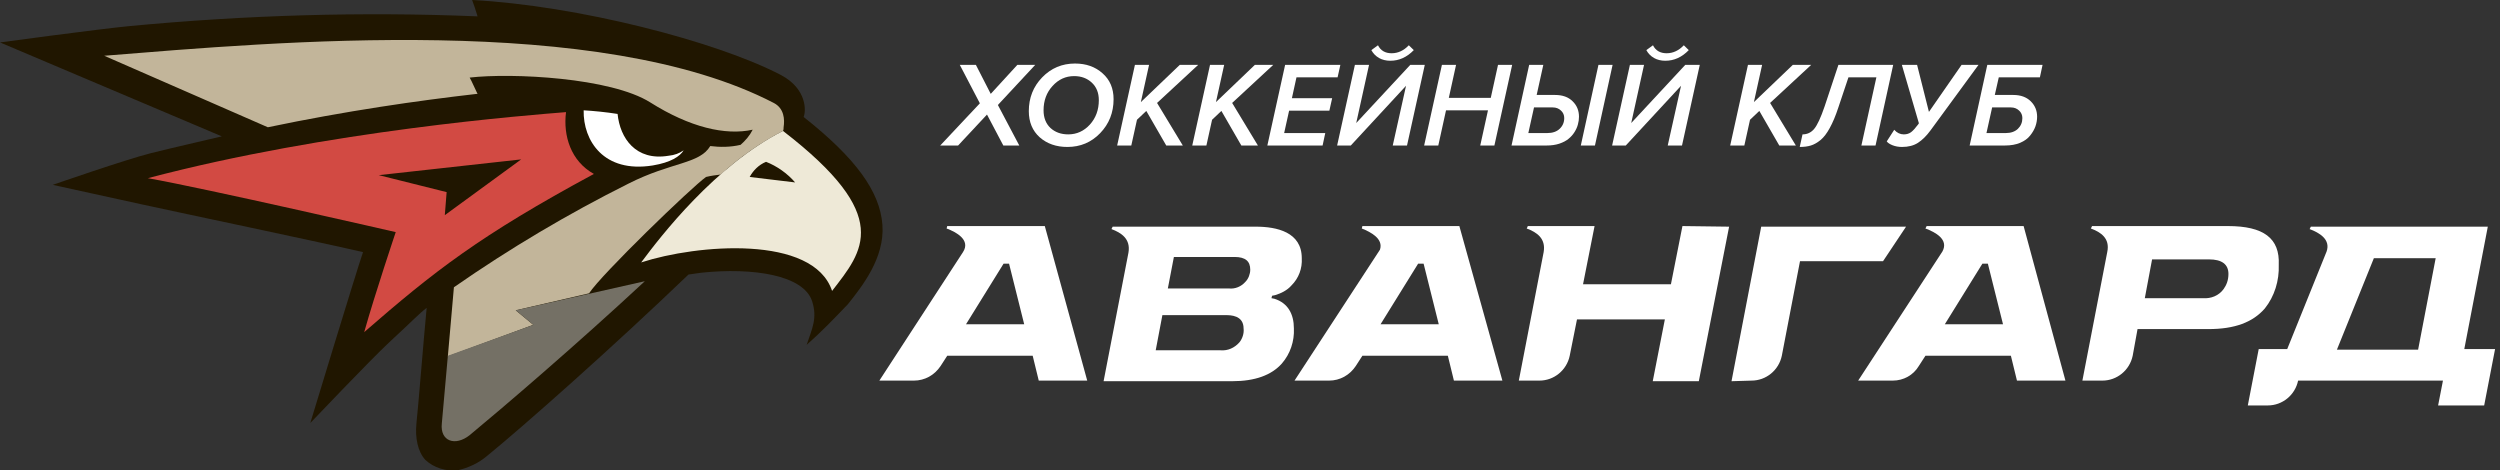 <?xml version="1.0" encoding="UTF-8"?> <svg xmlns="http://www.w3.org/2000/svg" width="202" height="38" viewBox="0 0 202 38" fill="none"><rect x="0" y="0" width="202" height="38" fill="#333333" stroke="none"/> <g clip-path="url(#clip0_1214:557)"> <path d="M82.358 11.757H81.068L79.749 9.256L77.415 11.757H75.969L79.173 8.347L77.551 5.241H78.851L80.052 7.585L82.202 5.241H83.647L80.629 8.484L82.358 11.757Z" fill="white"></path> <path d="M86.245 11.874C85.346 11.874 84.6 11.614 84.007 11.093C83.421 10.565 83.128 9.862 83.128 8.982C83.128 7.908 83.487 6.999 84.203 6.257C84.926 5.508 85.812 5.133 86.86 5.133C87.759 5.133 88.501 5.397 89.088 5.925C89.68 6.446 89.977 7.143 89.977 8.015C89.977 9.096 89.615 10.011 88.892 10.761C88.176 11.503 87.293 11.874 86.245 11.874ZM86.313 10.858C86.997 10.858 87.58 10.594 88.062 10.067C88.544 9.533 88.785 8.875 88.785 8.093C88.785 7.501 88.596 7.029 88.218 6.677C87.84 6.325 87.365 6.149 86.792 6.149C86.108 6.149 85.525 6.416 85.043 6.95C84.561 7.478 84.32 8.133 84.32 8.914C84.32 9.513 84.506 9.989 84.877 10.34C85.255 10.686 85.734 10.858 86.313 10.858Z" fill="white"></path> <path d="M95.571 11.757H94.233L92.621 8.963L91.868 9.676L91.409 11.757H90.266L91.702 5.241H92.845L92.181 8.25L95.327 5.241H96.812L93.49 8.318L95.571 11.757Z" fill="white"></path> <path d="M101.639 11.757H100.3L98.688 8.963L97.936 9.676L97.477 11.757H96.334L97.77 5.241H98.913L98.249 8.25L101.394 5.241H102.879L99.558 8.318L101.639 11.757Z" fill="white"></path> <path d="M106.866 11.757H102.402L103.838 5.241H108.302L108.078 6.247H104.756L104.385 7.937H107.638L107.413 8.943H104.16L103.76 10.751H107.081L106.866 11.757Z" fill="white"></path> <path d="M109.144 11.757H108.04L109.476 5.241H110.619L109.583 9.94L113.95 5.241H115.123L113.687 11.757H112.534L113.608 6.931L109.144 11.757ZM114.234 4.049C113.68 4.622 113.048 4.909 112.338 4.909C111.993 4.909 111.687 4.834 111.42 4.684C111.153 4.528 110.948 4.316 110.805 4.049L111.342 3.658C111.557 4.088 111.925 4.303 112.446 4.303C112.96 4.303 113.423 4.088 113.833 3.658L114.234 4.049Z" fill="white"></path> <path d="M120.747 11.757H119.604L120.229 8.914H116.839L116.214 11.757H115.071L116.507 5.241H117.65L117.064 7.908H120.454L121.04 5.241H122.183L120.747 11.757Z" fill="white"></path> <path d="M128.872 11.757H127.729L129.155 5.241H130.298L128.872 11.757ZM123.557 5.241H124.7L124.163 7.673H125.648C126.254 7.673 126.726 7.843 127.065 8.181C127.41 8.514 127.582 8.93 127.582 9.432C127.582 9.64 127.553 9.849 127.494 10.057C127.442 10.259 127.351 10.464 127.221 10.673C127.091 10.881 126.928 11.063 126.732 11.22C126.544 11.376 126.296 11.506 125.99 11.61C125.69 11.708 125.352 11.757 124.974 11.757H122.131L123.557 5.241ZM125.462 8.68H123.948L123.489 10.751H125.023C125.446 10.751 125.778 10.637 126.019 10.409C126.267 10.174 126.39 9.885 126.39 9.539C126.39 9.298 126.303 9.096 126.127 8.934C125.951 8.764 125.729 8.68 125.462 8.68Z" fill="white"></path> <path d="M131.363 11.757H130.259L131.696 5.241H132.839L131.803 9.94L136.17 5.241H137.342L135.906 11.757H134.753L135.828 6.931L131.363 11.757ZM136.453 4.049C135.9 4.622 135.268 4.909 134.558 4.909C134.213 4.909 133.907 4.834 133.64 4.684C133.373 4.528 133.167 4.316 133.024 4.049L133.561 3.658C133.776 4.088 134.144 4.303 134.665 4.303C135.18 4.303 135.642 4.088 136.053 3.658L136.453 4.049Z" fill="white"></path> <path d="M145.105 11.757H143.766L142.154 8.963L141.402 9.676L140.943 11.757H139.8L141.236 5.241H142.379L141.715 8.25L144.86 5.241H146.345L143.024 8.318L145.105 11.757Z" fill="white"></path> <path d="M145.418 11.874L145.643 10.858C146.021 10.858 146.333 10.712 146.581 10.419C146.835 10.119 147.118 9.51 147.431 8.592L148.544 5.241H152.97L151.543 11.757H150.4L151.612 6.247H149.355L148.544 8.67C148.323 9.341 148.092 9.894 147.851 10.331C147.616 10.767 147.365 11.096 147.098 11.317C146.831 11.532 146.571 11.679 146.317 11.757C146.063 11.835 145.763 11.874 145.418 11.874Z" fill="white"></path> <path d="M153.68 11.874C153.406 11.874 153.152 11.829 152.918 11.737C152.69 11.646 152.533 11.542 152.449 11.425L153.054 10.487C153.276 10.735 153.533 10.858 153.826 10.858C154.054 10.858 154.249 10.8 154.412 10.682C154.575 10.559 154.77 10.344 154.998 10.038L155.047 9.959L153.67 5.241H154.901L155.858 9.041L158.496 5.241H159.864L155.985 10.536C155.66 10.979 155.321 11.314 154.969 11.542C154.624 11.764 154.194 11.874 153.68 11.874Z" fill="white"></path> <path d="M160.574 5.241H165.039L164.824 6.247H161.502L161.18 7.673H162.674C163.267 7.673 163.736 7.843 164.081 8.181C164.426 8.52 164.599 8.937 164.599 9.432C164.599 9.692 164.553 9.953 164.462 10.213C164.371 10.467 164.228 10.715 164.032 10.956C163.843 11.197 163.573 11.392 163.221 11.542C162.876 11.685 162.473 11.757 162.01 11.757H159.148L160.574 5.241ZM162.479 8.68H160.965L160.506 10.751H162.069C162.479 10.751 162.805 10.637 163.046 10.409C163.287 10.174 163.407 9.885 163.407 9.539C163.407 9.298 163.319 9.096 163.143 8.934C162.967 8.764 162.746 8.68 162.479 8.68Z" fill="white"></path> <path d="M71.299 18.168C71.103 15.474 69.144 12.781 64.933 9.451C65.129 9.01 65.227 7.198 63.121 6.072C57.881 3.33 46.619 0.441 38.147 0C38.245 0.245 38.441 0.832 38.588 1.322C29.186 0.93 19.832 1.224 10.479 2.106C7.933 2.351 0 3.428 0 3.428L17.923 11.018C16.062 11.459 14.103 11.899 12.144 12.389C10.186 12.879 4.26 14.936 4.26 14.936L11.41 16.503C14.985 17.286 25.072 19.392 29.332 20.371C28.745 22.085 25.072 34.18 25.072 34.18C25.072 34.18 29.871 29.137 31.389 27.716C33.299 25.954 33.887 25.317 34.474 24.876C34.229 27.423 33.789 32.956 33.642 34.278C33.544 35.356 33.74 36.482 34.376 37.167C35.062 37.804 36.041 38.098 36.972 38C37.853 37.804 38.686 37.412 39.371 36.825C42.26 34.474 49.508 28.059 55.629 22.183C55.972 22.134 56.314 22.085 56.657 22.036C60.869 21.595 64.933 22.232 65.619 24.338C66.059 25.709 65.619 26.541 65.178 27.863C66.353 26.835 67.43 25.709 68.508 24.582C69.683 23.113 71.495 20.812 71.299 18.168Z" fill="#201600"></path> <path d="M38.488 7.59H38.586C38.341 7.1 38.145 6.61 37.949 6.268C41.377 5.876 49.359 6.268 52.542 8.275C55.725 10.283 58.614 10.969 60.818 10.479C60.573 10.969 60.23 11.36 59.838 11.703C59.006 11.899 58.173 11.899 57.39 11.801C56.508 13.27 54.256 13.074 50.779 14.837C45.882 17.286 41.181 20.077 36.676 23.211C36.529 24.925 36.235 28.255 36.186 28.793L43.091 26.247L41.671 25.072L47.596 23.701C48.575 22.183 55.872 15.131 57.047 14.299C57.439 14.201 57.831 14.152 58.222 14.103C59.74 12.732 61.454 11.507 63.266 10.577C63.315 10.479 63.315 10.381 63.315 10.283C63.413 9.646 63.364 8.765 62.532 8.324C48.478 1.028 22.426 3.378 8.421 4.505L21.642 10.283C27.96 8.961 33.787 8.128 38.488 7.59Z" fill="#C2B59A"></path> <path d="M41.672 25.072L43.092 26.247L36.187 28.745C36.187 28.745 35.795 33.201 35.698 34.229C35.551 35.65 36.775 36.09 37.95 35.16C40.496 33.054 46.52 27.912 52.102 22.722L41.672 25.072Z" fill="#747065"></path> <path d="M54.015 12.585C51.371 13.026 50.097 11.165 49.901 9.206C48.971 9.059 47.992 8.962 47.159 8.913C47.11 11.361 48.775 14.005 52.742 13.369C54.211 13.124 54.945 12.634 55.239 12.145C54.896 12.389 54.505 12.536 54.015 12.585Z" fill="white"></path> <path d="M63.266 10.578C57.782 13.369 53.375 19.098 51.808 21.204C56.313 19.735 65.715 18.951 67.233 23.506C69.73 20.273 72.228 17.482 63.266 10.578ZM60.573 14.299C60.867 13.761 61.308 13.32 61.895 13.075C62.777 13.418 63.609 14.005 64.246 14.74L60.573 14.299Z" fill="#EEE9D7"></path> <path d="M47.987 14.054C46.127 13.026 45.49 10.969 45.735 9.059C42.748 9.304 26.588 10.528 11.946 14.397C16.647 15.229 31.975 18.755 31.975 18.755C31.975 18.755 30.31 23.701 29.428 26.835C35.06 21.938 38.732 19.049 47.987 14.054ZM30.604 14.152L42.111 12.879L35.941 17.384L36.088 15.523L30.604 14.152Z" fill="#D24A43"></path> <path d="M139.906 30.802L142.306 18.314H154.009L152.149 21.106H145.44L143.971 28.745C143.726 29.92 142.697 30.753 141.522 30.753L139.906 30.802Z" fill="white"></path> <path d="M84.42 18.266H76.536L76.487 18.462C77.271 18.755 78.446 19.392 77.809 20.371L71.052 30.753H73.843C74.724 30.753 75.508 30.312 75.998 29.578L76.536 28.745H83.441L83.931 30.753H87.848L84.42 18.266ZM78.054 26.199L81.09 21.302H81.531L82.755 26.199H78.054Z" fill="white"></path> <path d="M117.916 18.266H110.081L110.032 18.462C110.767 18.755 111.795 19.294 111.501 20.175L104.597 30.753H107.388C108.269 30.753 109.053 30.312 109.543 29.578L110.081 28.745H116.986L117.476 30.753H121.393L117.916 18.266ZM111.55 26.199L114.586 21.302H115.027L116.251 26.199H111.55Z" fill="white"></path> <path d="M163.508 18.266H155.673L155.575 18.462C156.359 18.755 157.485 19.343 156.946 20.322L150.14 30.753H152.931C153.812 30.753 154.596 30.312 155.037 29.578L155.575 28.745H162.48L162.97 30.753H166.887L163.508 18.266ZM157.142 26.199L160.178 21.302H160.619L161.843 26.199H157.142Z" fill="white"></path> <path d="M199.105 28.255L201.015 18.314H186.716L186.618 18.51C187.401 18.804 188.332 19.343 187.989 20.322L184.806 28.206H182.504L181.623 32.76H183.239C184.414 32.76 185.443 31.928 185.687 30.753H197.391L196.999 32.76H200.721L201.602 28.206H199.105V28.255ZM195.383 28.255H188.822L191.809 20.861H196.803L195.383 28.255Z" fill="white"></path> <path d="M102.979 24.142L102.734 24.093L102.783 23.897L103.028 23.848C103.518 23.701 104.008 23.456 104.35 23.064C104.938 22.477 105.232 21.693 105.183 20.861C105.183 18.755 103.175 18.314 101.461 18.314H89.904L89.806 18.51C90.59 18.804 91.374 19.294 91.178 20.42L89.17 30.802H99.551C101.412 30.802 102.734 30.312 103.567 29.381C104.252 28.598 104.595 27.57 104.546 26.541C104.546 25.366 104.057 24.485 102.979 24.142ZM100.139 27.668C99.747 28.108 99.209 28.353 98.621 28.304H93.381L93.92 25.464H99.062C99.404 25.464 100.482 25.464 100.482 26.541C100.531 26.933 100.384 27.374 100.139 27.668ZM100.629 22.771C100.286 23.162 99.796 23.358 99.306 23.309H94.361L94.85 20.763H99.747C100.629 20.763 101.02 21.106 101.02 21.791C101.02 22.134 100.874 22.526 100.629 22.771Z" fill="white"></path> <path d="M135.941 18.266L135.011 22.967H127.91L128.841 18.266H123.454C123.405 18.315 123.405 18.413 123.356 18.462C124.14 18.755 124.923 19.245 124.727 20.371L122.72 30.753H124.385C125.56 30.753 126.588 29.92 126.833 28.745L127.421 25.807H134.521L133.542 30.802H137.264L139.712 18.315L135.941 18.266Z" fill="white"></path> <path d="M180.009 18.266H169.04L168.942 18.462C169.726 18.755 170.509 19.245 170.265 20.371L168.257 30.753H169.873C171.048 30.753 172.076 29.92 172.321 28.745L172.713 26.59H178.442C180.548 26.59 182.017 26.052 182.997 24.925C183.78 23.946 184.172 22.673 184.123 21.4C184.221 19.245 182.899 18.266 180.009 18.266ZM179.667 23.358C179.275 23.897 178.638 24.142 178.002 24.093H173.301L173.888 20.959H178.491C179.52 20.959 180.058 21.351 180.058 22.134C180.058 22.624 179.911 23.016 179.667 23.358Z" fill="white"></path> </g> <defs> <clipPath id="clip0_1214:557"> <rect width="201.606" height="38" fill="white"></rect> </clipPath> </defs> </svg> 